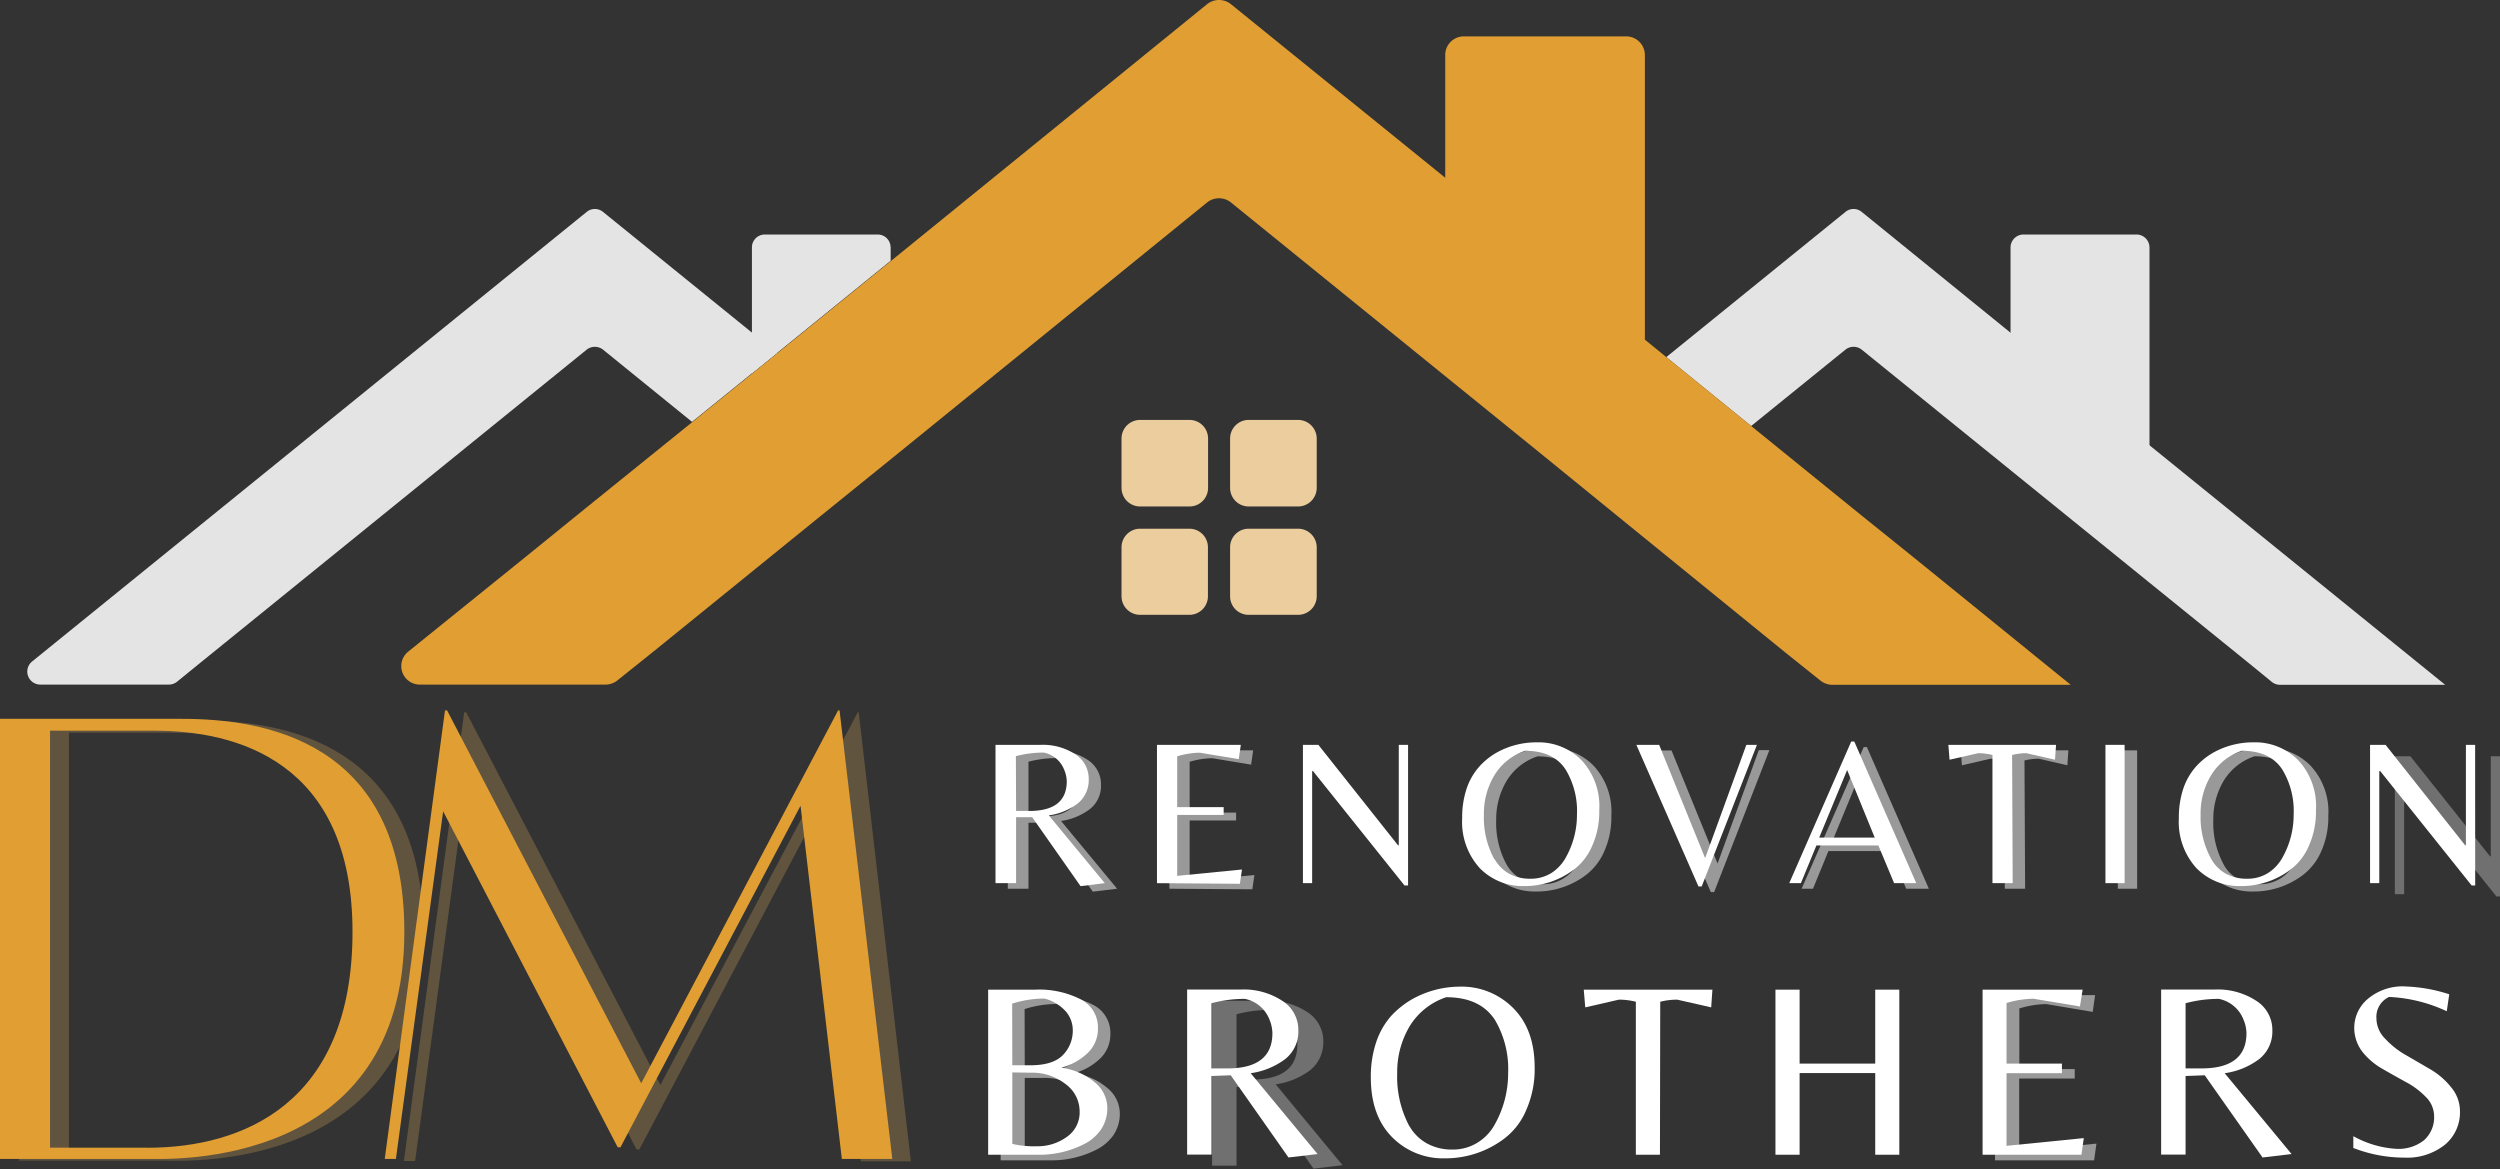 <svg xmlns="http://www.w3.org/2000/svg" xmlns:xlink="http://www.w3.org/1999/xlink" viewBox="0 0 349.77 163.59"><rect x="0" y="0" width="349.77" height="163.59" fill="#333333" stroke="none"/><defs><style>.cls-1{fill:none;}.cls-2{fill:#a58452;fill-opacity:0.4;}.cls-3{fill:#e19f33;}.cls-4,.cls-5,.cls-6{fill:#fff;}.cls-4{fill-opacity:0.3;}.cls-5{fill-opacity:0.5;}.cls-7{clip-path:url(#clip-path);}.cls-8{fill:#e4e4e4;}.cls-9{clip-path:url(#clip-path-2);}.cls-10{fill:#ebcd9e;}.cls-11{clip-path:url(#clip-path-3);}</style><clipPath id="clip-path" transform="translate(0 -0.19)"><rect class="cls-1" x="3.71" y="29.08" width="105.33" height="66.92"/></clipPath><clipPath id="clip-path-2" transform="translate(0 -0.19)"><rect class="cls-1" x="233.04" y="29.08" width="109.33" height="66.92"/></clipPath><clipPath id="clip-path-3" transform="translate(0 -0.19)"><rect class="cls-1" x="55.71" width="234.67" height="96"/></clipPath></defs><g id="Layer_2" data-name="Layer 2"><g id="Layer_1-2" data-name="Layer 1"><path class="cls-2" d="M28.07,101H2.68v61.58H23.47c2.94,0,35.78,1.46,35.78-31.78C59.25,104,39.45,101,28.07,101Zm-4.8,60H9.64V102.7H24.35c11.18,0,27.65,4.12,27.65,28.14S36.7,161.05,23.27,161.05Z" transform="translate(0 -0.19)"/><path class="cls-2" d="M120.14,99.86H120L92.39,152,65.23,99.86h-.29l-8.43,62.76h1.57L64.64,114l24.42,47h.39l25.2-47.75,5.79,49.42h7Z" transform="translate(0 -0.19)"/><path class="cls-3" d="M25.39,100.76H0v61.57H20.79c2.93,0,35.78,1.47,35.78-31.77C56.57,103.7,36.77,100.76,25.39,100.76Zm-4.8,60H7V102.42H21.67c11.17,0,27.65,4.12,27.65,28.14S34,160.77,20.59,160.77Z" transform="translate(0 -0.19)"/><path class="cls-3" d="M117.46,99.58h-.2L89.71,151.75,62.55,99.58h-.29l-8.43,62.75h1.56L62,113.7l24.42,47h.39L112,112.92l5.78,49.41h7.06Z" transform="translate(0 -0.19)"/><path class="cls-4" d="M349.77,125.61h-.5l-12.79-16h-.12V125.3h-1.3V106h2.17L348.38,120h.1V106h1.29Z" transform="translate(0 -0.19)"/><path class="cls-5" d="M143.89,115.3v9.23H141V105.17h6.31a8.27,8.27,0,0,1,4.83,1.31,4.07,4.07,0,0,1,1.9,3.48,4.16,4.16,0,0,1-1.52,3.4,8.69,8.69,0,0,1-4.07,1.69l7.84,9.48-3.4.41-6.77-9.64Zm0-.88h1.88c3.5,0,5.25-1.38,5.25-4.16a4.23,4.23,0,0,0-.36-1.57,3.85,3.85,0,0,0-2.85-2.43,15.16,15.16,0,0,0-3.92.5Z" transform="translate(0 -0.19)"/><path class="cls-5" d="M163.61,124.53V105.17h11.72l-.29,2-5.43-.9a11.6,11.6,0,0,0-3.17.5v7.11h6.5v1.1h-6.5v8.52l9.06-.89-.29,2Z" transform="translate(0 -0.19)"/><path class="cls-5" d="M216.69,104.82a8.45,8.45,0,0,1,6.27,2.5,9.46,9.46,0,0,1,2.48,7,11.68,11.68,0,0,1-1,5,8.33,8.33,0,0,1-2.58,3.31,11.42,11.42,0,0,1-6.9,2.29,8.39,8.39,0,0,1-6.25-2.52,9.6,9.6,0,0,1-2.46-7,12.67,12.67,0,0,1,.65-4.17,8.88,8.88,0,0,1,1.73-3,10,10,0,0,1,2.48-2A11.34,11.34,0,0,1,216.69,104.82Zm-5.88,16.37a5.24,5.24,0,0,0,2.05,2,5.94,5.94,0,0,0,2.95.71,5.35,5.35,0,0,0,3-.85,5.94,5.94,0,0,0,2.05-2.23,12.12,12.12,0,0,0,1.5-5.9,11.19,11.19,0,0,0-1.57-6.25q-1.71-2.66-5.68-2.66a8,8,0,0,0-4.32,3.43,10.45,10.45,0,0,0-1.46,5.48A12.1,12.1,0,0,0,210.81,121.19Z" transform="translate(0 -0.19)"/><path class="cls-5" d="M239.36,125l-8.69-19.81h3.19L240.3,121l5.77-15.86h1.48L239.82,125Z" transform="translate(0 -0.19)"/><path class="cls-5" d="M252.06,124.53l8.69-19.82h.44l8.67,19.82h-3.17l-2.21-5.27h-8.67l-2.16,5.27Zm4.19-6.38H264l-3.85-9.46Z" transform="translate(0 -0.19)"/><path class="cls-5" d="M283.33,124.53h-2.84V106.59a7.77,7.77,0,0,0-2-.25l-4,.92-.17-2.09h15.06l-.14,2.09-4-.92a8,8,0,0,0-2,.25Z" transform="translate(0 -0.19)"/><path class="cls-5" d="M299,105.17v19.36H296.3V105.17Z" transform="translate(0 -0.19)"/><path class="cls-5" d="M317,104.82a8.45,8.45,0,0,1,6.27,2.5,9.46,9.46,0,0,1,2.48,7,11.68,11.68,0,0,1-1,5,8.33,8.33,0,0,1-2.58,3.31,11.42,11.42,0,0,1-6.9,2.29,8.4,8.4,0,0,1-6.25-2.52,9.6,9.6,0,0,1-2.46-7,12.67,12.67,0,0,1,.65-4.17,8.88,8.88,0,0,1,1.73-3,10.18,10.18,0,0,1,2.48-2A11.37,11.37,0,0,1,317,104.82Zm-5.87,16.37a5.21,5.21,0,0,0,2,2,6,6,0,0,0,3,.71,5.39,5.39,0,0,0,3-.85,6,6,0,0,0,2-2.23,12.12,12.12,0,0,0,1.5-5.9,11.11,11.11,0,0,0-1.57-6.25Q319.4,106,315.43,106a8,8,0,0,0-4.32,3.43,10.44,10.44,0,0,0-1.45,5.48A12.1,12.1,0,0,0,311.14,121.19Z" transform="translate(0 -0.19)"/><path class="cls-6" d="M142.16,114.52v9.23h-2.88V104.4h6.31a8.31,8.31,0,0,1,4.84,1.31,4.06,4.06,0,0,1,1.89,3.48,4.19,4.19,0,0,1-1.52,3.4,8.65,8.65,0,0,1-4.06,1.68l7.83,9.48-3.39.42-6.77-9.65Zm0-.87H144q5.25,0,5.25-4.17a4.31,4.31,0,0,0-.35-1.56,3.88,3.88,0,0,0-2.86-2.44,15.53,15.53,0,0,0-3.91.5Z" transform="translate(0 -0.19)"/><path class="cls-6" d="M161.87,123.75V104.4H173.6l-.29,2-5.44-.9a11.6,11.6,0,0,0-3.17.5v7.11h6.5v1.1h-6.5v8.52l9.06-.89-.29,2Z" transform="translate(0 -0.19)"/><path class="cls-6" d="M197,124.07h-.5l-12.8-16h-.12v15.68h-1.29V104.4h2.16l11.15,14.06h.1V104.4H197Z" transform="translate(0 -0.19)"/><path class="cls-6" d="M215,104.05a8.44,8.44,0,0,1,6.27,2.5,9.44,9.44,0,0,1,2.48,7,11.62,11.62,0,0,1-1,5,8.12,8.12,0,0,1-2.58,3.32,11.39,11.39,0,0,1-6.9,2.29,8.4,8.4,0,0,1-6.25-2.52,9.62,9.62,0,0,1-2.45-7,12.68,12.68,0,0,1,.64-4.17,8.88,8.88,0,0,1,1.73-3,9.72,9.72,0,0,1,2.48-2A11.4,11.4,0,0,1,215,104.05Zm-5.87,16.37a5.35,5.35,0,0,0,2,2,6.06,6.06,0,0,0,3,.71,5.39,5.39,0,0,0,3-.85,6.07,6.07,0,0,0,2-2.23,12.15,12.15,0,0,0,1.5-5.9,11.17,11.17,0,0,0-1.56-6.25q-1.71-2.67-5.69-2.67a8,8,0,0,0-4.31,3.44,10.35,10.35,0,0,0-1.46,5.48A12.12,12.12,0,0,0,209.08,120.42Z" transform="translate(0 -0.19)"/><path class="cls-6" d="M237.63,124.21l-8.69-19.81h3.19l6.43,15.85,5.77-15.85h1.48l-7.73,19.81Z" transform="translate(0 -0.19)"/><path class="cls-6" d="M250.33,123.75,259,103.94h.43l8.67,19.81H265l-2.2-5.27h-8.67l-2.17,5.27Zm4.19-6.37h7.77l-3.86-9.46Z" transform="translate(0 -0.19)"/><path class="cls-6" d="M281.59,123.75h-2.83V105.82a7.85,7.85,0,0,0-2-.25l-4,.91-.17-2.08h15.07l-.15,2.08-4-.91a8.12,8.12,0,0,0-2,.25Z" transform="translate(0 -0.19)"/><path class="cls-6" d="M297.25,104.4v19.35h-2.68V104.4Z" transform="translate(0 -0.19)"/><path class="cls-6" d="M315.27,104.05a8.44,8.44,0,0,1,6.27,2.5,9.4,9.4,0,0,1,2.48,7,11.62,11.62,0,0,1-1,5,8.12,8.12,0,0,1-2.58,3.32,11.37,11.37,0,0,1-6.9,2.29,8.42,8.42,0,0,1-6.25-2.52,9.62,9.62,0,0,1-2.45-7,12.68,12.68,0,0,1,.64-4.17,9,9,0,0,1,1.73-3,9.72,9.72,0,0,1,2.48-2A11.4,11.4,0,0,1,315.27,104.05Zm-5.87,16.37a5.35,5.35,0,0,0,2,2,6.06,6.06,0,0,0,3,.71,5.39,5.39,0,0,0,3-.85,6.07,6.07,0,0,0,2-2.23,12.15,12.15,0,0,0,1.5-5.9,11.17,11.17,0,0,0-1.56-6.25q-1.71-2.67-5.69-2.67a8,8,0,0,0-4.31,3.44,10.35,10.35,0,0,0-1.46,5.48A12.12,12.12,0,0,0,309.4,120.42Z" transform="translate(0 -0.19)"/><path class="cls-6" d="M346.3,124.07h-.5l-12.79-16h-.13v15.68h-1.29V104.4h2.17l11.14,14.06H345V104.4h1.29Z" transform="translate(0 -0.19)"/><path class="cls-4" d="M173,152.28v11h-3.42V140.2h7.54a9.83,9.83,0,0,1,5.77,1.58,4.8,4.8,0,0,1,2.25,4.12,5,5,0,0,1-1.81,4,10.61,10.61,0,0,1-4.85,2l9.35,11.31-4.06.48-8.09-11.5Zm0-1.06h2.23q6.28,0,6.29-4.94a5.16,5.16,0,0,0-.42-1.9,4.66,4.66,0,0,0-3.44-2.89,18.27,18.27,0,0,0-4.66.6Z" transform="translate(0 -0.19)"/><path class="cls-5" d="M140,162.53V139.42h6.58a12.72,12.72,0,0,1,6.4,1.38,4.39,4.39,0,0,1,2.37,4.06,4.68,4.68,0,0,1-1.35,3.35,8.4,8.4,0,0,1-3.75,2.13,9.14,9.14,0,0,1,4.79,2.17,4.6,4.6,0,0,1,1.63,3.39,5.35,5.35,0,0,1-.94,3.17,6.39,6.39,0,0,1-2.4,2,13.73,13.73,0,0,1-6.08,1.46ZM143.37,150h2.52c2.11,0,3.62-.47,4.54-1.42a4.88,4.88,0,0,0,1.39-3.54,3.93,3.93,0,0,0-1-2.61,6,6,0,0,0-2.93-1.77,14.53,14.53,0,0,0-4.54.71Zm0,1v10a12.73,12.73,0,0,0,3.45.34A7,7,0,0,0,151,160a4.16,4.16,0,0,0,1.81-3.59,4.7,4.7,0,0,0-2-3.85A7.47,7.47,0,0,0,146,151Z" transform="translate(0 -0.19)"/><path class="cls-5" d="M279.12,162.53V139.42h14l-.33,2.34-6.5-1.09a13.6,13.6,0,0,0-3.77.61v8.48h7.75v1.33H282.5v10.19l10.81-1.09-.33,2.34Z" transform="translate(0 -0.19)"/><path class="cls-6" d="M138.25,161.75v-23.1h6.59a12.82,12.82,0,0,1,6.39,1.37,4.4,4.4,0,0,1,2.38,4.07,4.65,4.65,0,0,1-1.36,3.35,8.5,8.5,0,0,1-3.75,2.13,9.21,9.21,0,0,1,4.8,2.16,4.63,4.63,0,0,1,1.62,3.4,5.28,5.28,0,0,1-.94,3.17,6.28,6.28,0,0,1-2.39,2,13.75,13.75,0,0,1-6.09,1.45Zm3.38-12.52h2.52c2.11,0,3.62-.47,4.54-1.41a4.87,4.87,0,0,0,1.4-3.55,4,4,0,0,0-1-2.6,6,6,0,0,0-2.94-1.77,14.57,14.57,0,0,0-4.54.71Zm0,1v10a13.28,13.28,0,0,0,3.46.33,6.9,6.9,0,0,0,4.14-1.29,4.15,4.15,0,0,0,1.82-3.58,4.73,4.73,0,0,0-2-3.85,7.44,7.44,0,0,0-4.77-1.57Z" transform="translate(0 -0.19)"/><path class="cls-6" d="M169.5,150.73v11h-3.41v-23.1h7.54a9.85,9.85,0,0,1,5.77,1.58,4.81,4.81,0,0,1,2.25,4.13,4.93,4.93,0,0,1-1.81,4,10.44,10.44,0,0,1-4.86,2l9.36,11.31-4.07.48-8.08-11.5Zm0-1.06h2.23c4.2,0,6.29-1.65,6.29-4.94a5.25,5.25,0,0,0-.41-1.89,4.67,4.67,0,0,0-3.44-2.9,18,18,0,0,0-4.67.61Z" transform="translate(0 -0.19)"/><path class="cls-6" d="M204.21,138.23a10.14,10.14,0,0,1,7.5,3q3,3,3,8.29a14.12,14.12,0,0,1-1.19,6,9.7,9.7,0,0,1-3.1,4,13.63,13.63,0,0,1-8.23,2.73,10,10,0,0,1-7.46-3q-2.94-3-2.94-8.31a15.14,15.14,0,0,1,.77-5,10.74,10.74,0,0,1,2.07-3.61,12.72,12.72,0,0,1,2.95-2.35A13.75,13.75,0,0,1,204.21,138.23Zm-7,19.54a6.39,6.39,0,0,0,2.44,2.4,7.16,7.16,0,0,0,3.54.85,6.48,6.48,0,0,0,3.58-1,6.86,6.86,0,0,0,2.44-2.66,14.56,14.56,0,0,0,1.79-7,13.52,13.52,0,0,0-1.85-7.48q-2.07-3.17-6.81-3.17a9.49,9.49,0,0,0-5.13,4.08,12.52,12.52,0,0,0-1.73,6.57A14.64,14.64,0,0,0,197.19,157.77Z" transform="translate(0 -0.19)"/><path class="cls-6" d="M232.24,161.75h-3.37V140.34a9.63,9.63,0,0,0-2.38-.29l-4.7,1.08-.21-2.48h18l-.17,2.48-4.75-1.08a9.75,9.75,0,0,0-2.38.29Z" transform="translate(0 -0.19)"/><path class="cls-6" d="M251.78,150.32v11.43H248.4v-23.1h3.38V149h10.58V138.65h3.37v23.1h-3.37V150.32Z" transform="translate(0 -0.19)"/><path class="cls-6" d="M277.38,161.75v-23.1h14L291,141l-6.5-1.08a13.56,13.56,0,0,0-3.77.6V149h7.75v1.34h-7.75V160.5l10.81-1.08-.33,2.33Z" transform="translate(0 -0.19)"/><path class="cls-6" d="M305.78,150.73v11h-3.42v-23.1h7.54a9.85,9.85,0,0,1,5.77,1.58,4.81,4.81,0,0,1,2.25,4.13,4.93,4.93,0,0,1-1.81,4,10.39,10.39,0,0,1-4.86,2l9.36,11.31-4.06.48-8.09-11.5Zm0-1.06H308q6.3,0,6.3-4.94a5.08,5.08,0,0,0-.42-1.89,4.67,4.67,0,0,0-3.44-2.9,17.85,17.85,0,0,0-4.66.61Z" transform="translate(0 -0.19)"/><path class="cls-6" d="M332.48,142.67a4.07,4.07,0,0,0,1.21,2.83,12.12,12.12,0,0,0,2.94,2.32c1.15.66,2.3,1.34,3.44,2a10.63,10.63,0,0,1,2.89,2.52,5.21,5.21,0,0,1,1.21,3.33,5.88,5.88,0,0,1-2.1,4.67,8.47,8.47,0,0,1-5.71,1.81,19.74,19.74,0,0,1-7.11-1.35v-1.65a14.09,14.09,0,0,0,6,1.77,5.75,5.75,0,0,0,3.9-1.21,4.29,4.29,0,0,0,1.4-3.39,3.78,3.78,0,0,0-1.17-2.67,11,11,0,0,0-2.79-2.08c-1.09-.6-2.18-1.21-3.27-1.84a9.67,9.67,0,0,1-2.79-2.37,5.5,5.5,0,0,1-1.15-3.52,5.3,5.3,0,0,1,1.83-3.84,7.53,7.53,0,0,1,5.46-1.79,22,22,0,0,1,6,1.09l-.35,2.37a21.29,21.29,0,0,0-8.07-2A3.07,3.07,0,0,0,332.48,142.67Z" transform="translate(0 -0.19)"/><g class="cls-7"><path class="cls-8" d="M108.72,49.57l-3.52,2.85-8.38,6.79L84.37,49.11a1.85,1.85,0,0,0-2.29,0L28.22,92.76l0,0-3.44,2.8a1.86,1.86,0,0,1-1.15.41h-18a1.82,1.82,0,0,1-1.13-3.24L82.08,29.84a1.8,1.8,0,0,1,2.29,0L105.2,46.72l3.52,2.85" transform="translate(0 -0.19)"/></g><path class="cls-8" d="M124.61,34.77v1.9l-15.89,12.9-3.52,2.85V34.77A1.8,1.8,0,0,1,107,33h15.81a1.8,1.8,0,0,1,1.79,1.8" transform="translate(0 -0.19)"/><path class="cls-8" d="M216,64l11.89,9.64L216,64Z" transform="translate(0 -0.19)"/><g class="cls-9"><path class="cls-8" d="M342.1,96H319a1.86,1.86,0,0,1-1.16-.41l-3.43-2.8,0,0L260.47,49.11a1.83,1.83,0,0,0-2.28,0L245,59.79h0l-11.87-9.64,25.06-20.31a1.78,1.78,0,0,1,2.28,0l20.82,16.9,19.42,15.73L342.1,96" transform="translate(0 -0.19)"/></g><path class="cls-8" d="M298.91,64.86h-15.8a1.82,1.82,0,0,1-1.82-1.81V34.78A1.82,1.82,0,0,1,283.11,33h15.8a1.82,1.82,0,0,1,1.82,1.81V63.05a1.82,1.82,0,0,1-1.82,1.81" transform="translate(0 -0.19)"/><path class="cls-10" d="M181.61,58.94h-6.92a2.6,2.6,0,0,0-2.59,2.59v6.93a2.6,2.6,0,0,0,2.59,2.59h6.92a2.61,2.61,0,0,0,2.61-2.59V61.53a2.61,2.61,0,0,0-2.61-2.59" transform="translate(0 -0.19)"/><path class="cls-10" d="M166.42,58.94h-6.91a2.6,2.6,0,0,0-2.6,2.59v6.93a2.6,2.6,0,0,0,2.6,2.59h6.91a2.6,2.6,0,0,0,2.6-2.59V61.53a2.6,2.6,0,0,0-2.6-2.59" transform="translate(0 -0.19)"/><path class="cls-10" d="M181.61,74.16h-6.92a2.59,2.59,0,0,0-2.59,2.58V83.6a2.59,2.59,0,0,0,2.59,2.61h6.92a2.61,2.61,0,0,0,2.61-2.61V76.74a2.61,2.61,0,0,0-2.61-2.58" transform="translate(0 -0.19)"/><path class="cls-10" d="M166.42,74.16h-6.91a2.6,2.6,0,0,0-2.6,2.58V83.6a2.6,2.6,0,0,0,2.6,2.61h6.91A2.6,2.6,0,0,0,169,83.6V76.74a2.6,2.6,0,0,0-2.6-2.58" transform="translate(0 -0.19)"/><g class="cls-11"><path class="cls-3" d="M289.71,96H256.36a2.69,2.69,0,0,1-1.65-.58l-5-4L227.89,73.68v0L216,64l-43.8-35.5a2.67,2.67,0,0,0-3.3,0L125.84,63.46h0l-11.88,9.61L91.37,91.39l-5,4a2.66,2.66,0,0,1-1.64.58h-26a2.59,2.59,0,0,1-1.62-4.61L74,77.73l8-6.49,14.86-12,8.38-6.79,3.52-2.85,15.89-12.9L168.9.76a2.67,2.67,0,0,1,3.3,0l30,24.3V7.9a2.6,2.6,0,0,1,2.58-2.62h22.74a2.61,2.61,0,0,1,2.61,2.62V47.71l3,2.44L245,59.79h0l15.37,12.46L268,78.39h0L289.71,96" transform="translate(0 -0.19)"/></g></g></g></svg>